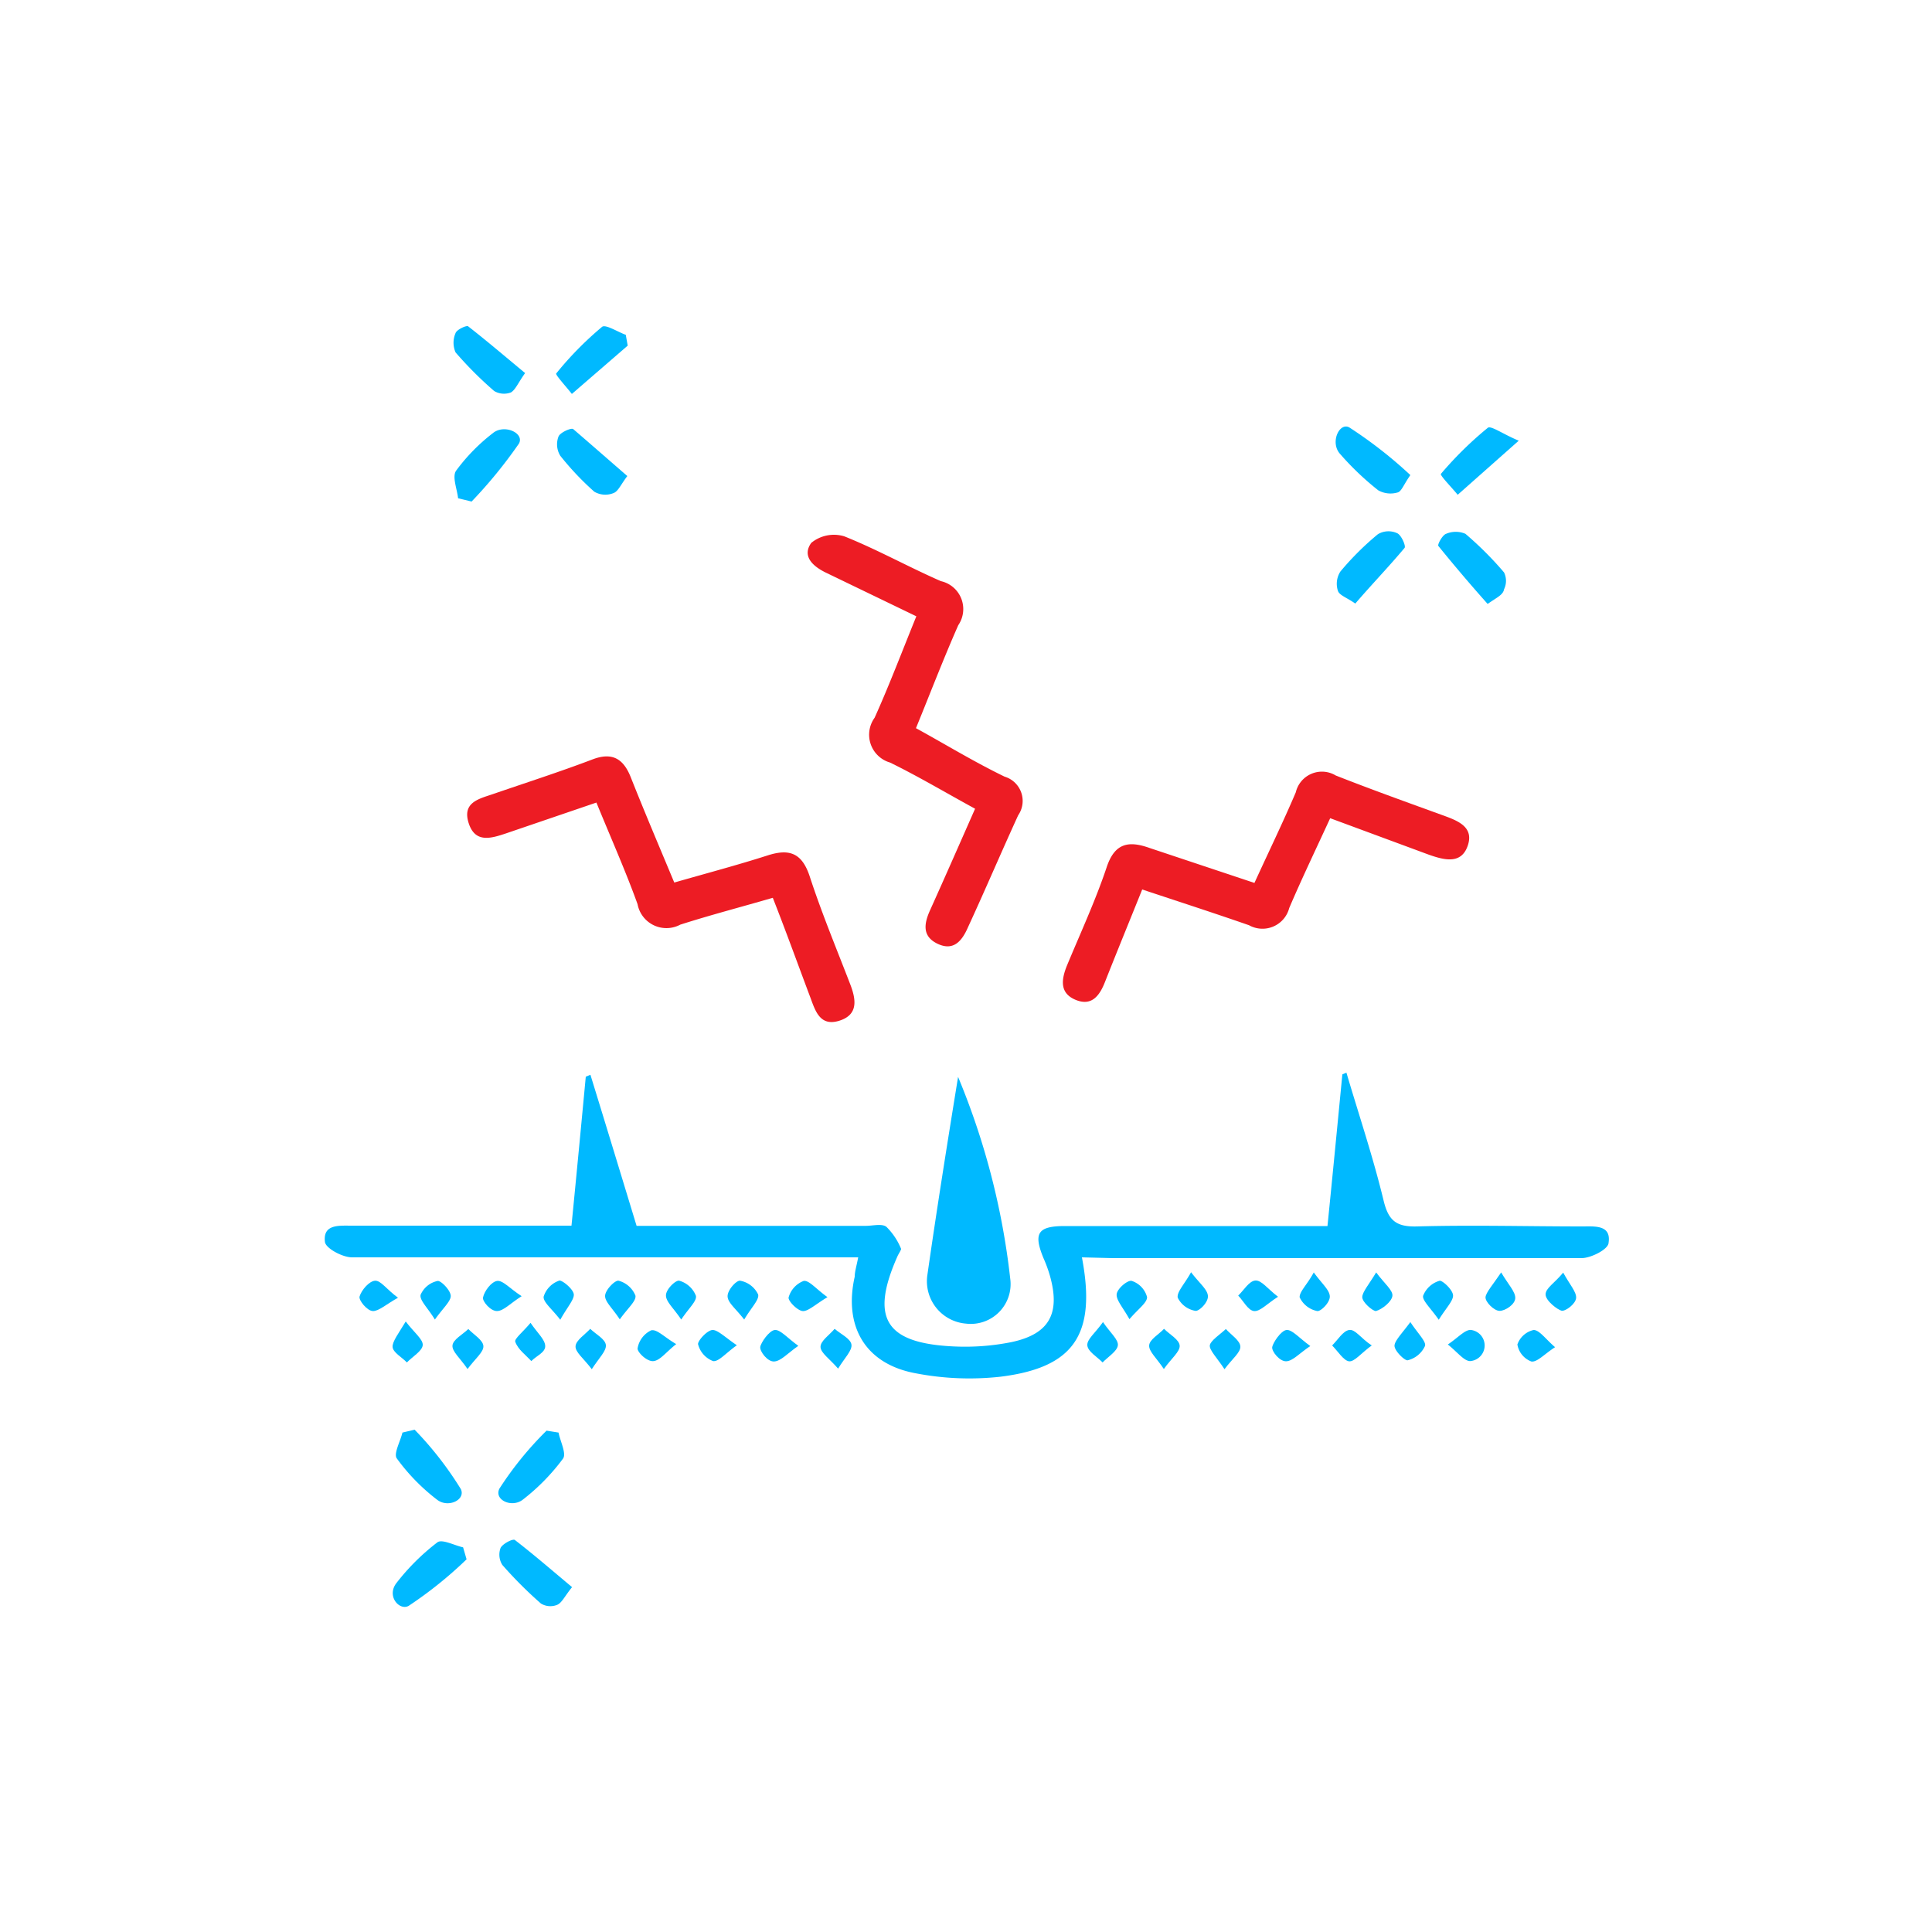 <svg id="Layer_1" data-name="Layer 1" xmlns="http://www.w3.org/2000/svg" viewBox="0 0 100 100"><defs><style>.cls-1{fill:#00b9ff;}.cls-2{fill:#ed1c24;}</style></defs><title>Dermatology</title><path class="cls-1" d="M56,65.08c.76,4-.41,5.71-4.23,6.18a14.65,14.65,0,0,1-4.38-.18c-2.6-.48-3.73-2.42-3.15-5,0-.26.09-.53.18-1h-7.2c-6.34,0-12.69,0-19,0-.49,0-1.35-.46-1.4-.79-.12-.93.72-.85,1.36-.85h11.4c.26-2.63.5-5.17.74-7.71l.24-.1c.79,2.56,1.57,5.13,2.39,7.82H44.81c.36,0,.84-.13,1.07.05a3.4,3.4,0,0,1,.76,1.14c0,.07-.12.24-.18.37-1.43,3.21-.65,4.51,2.88,4.68a12.23,12.23,0,0,0,3-.22c2-.42,2.55-1.51,2-3.45a6.9,6.9,0,0,0-.33-.9c-.53-1.29-.3-1.66,1.11-1.66,3.91,0,7.82,0,11.73,0h1.86c.27-2.68.52-5.27.77-7.85l.21-.09c.65,2.2,1.38,4.37,1.92,6.6.25,1.06.66,1.39,1.74,1.36,2.85-.08,5.71,0,8.56,0,.63,0,1.49-.09,1.35.84,0,.34-.91.8-1.4.8-8.09,0-16.19,0-24.28,0Z"/><path class="cls-2" d="M68.85,42.35C68.09,44,67.37,45.5,66.73,47a1.43,1.43,0,0,1-2.08.89c-1.81-.63-3.63-1.22-5.53-1.85-.66,1.64-1.3,3.2-1.92,4.77-.28.72-.69,1.29-1.53.94s-.73-1.06-.45-1.76c.7-1.69,1.48-3.37,2.06-5.1.42-1.27,1.15-1.38,2.22-1l5.43,1.81c.74-1.62,1.48-3.14,2.14-4.69a1.39,1.39,0,0,1,2.07-.87c1.88.74,3.78,1.42,5.68,2.11.73.27,1.48.61,1.14,1.55s-1.2.72-2,.44Z"/><path class="cls-2" d="M50.47,41.86c-1.52-.83-2.93-1.67-4.4-2.39a1.5,1.5,0,0,1-.8-2.32c.77-1.71,1.43-3.46,2.16-5.25l-4.64-2.24c-.7-.33-1.3-.86-.8-1.56a1.85,1.85,0,0,1,1.71-.34c1.7.68,3.31,1.58,5,2.32a1.48,1.48,0,0,1,.9,2.28c-.76,1.72-1.43,3.47-2.19,5.33,1.55.85,3,1.74,4.59,2.51a1.31,1.31,0,0,1,.7,2C51.82,44.12,51,46.05,50.1,48c-.31.71-.75,1.24-1.57.85s-.7-1.06-.38-1.76C48.93,45.36,49.68,43.65,50.47,41.86Z"/><path class="cls-2" d="M30.87,41.54l-4.66,1.59c-.78.26-1.61.53-1.95-.52s.48-1.25,1.2-1.49c1.74-.6,3.49-1.16,5.2-1.81,1.07-.41,1.63,0,2,.95.71,1.79,1.46,3.55,2.24,5.42,1.67-.48,3.26-.9,4.82-1.4,1.14-.37,1.79-.13,2.19,1.08.61,1.87,1.37,3.7,2.08,5.54.31.79.47,1.61-.54,1.93s-1.25-.51-1.51-1.21C41.33,50,40.71,48.28,40,46.47c-1.65.48-3.23.89-4.79,1.39A1.52,1.52,0,0,1,33,46.8C32.38,45.08,31.63,43.4,30.87,41.54Z"/><path class="cls-1" d="M49.59,55.74a38.14,38.14,0,0,1,2.7,10.45A2.06,2.06,0,0,1,50,68.51,2.2,2.2,0,0,1,48,66C48.5,62.5,49.06,59,49.59,55.74Z"/><path class="cls-1" d="M77,31.26c-.89-1-1.74-2-2.55-3-.06-.07.21-.57.4-.63a1.27,1.27,0,0,1,1,0,17.69,17.69,0,0,1,2,2,1,1,0,0,1,0,.87C77.8,30.8,77.46,30.93,77,31.26Z"/><path class="cls-1" d="M73,24.59c-.35.5-.46.85-.66.9a1.3,1.3,0,0,1-1-.11,14.67,14.67,0,0,1-2-1.91c-.5-.6,0-1.64.51-1.34A22.75,22.75,0,0,1,73,24.59Z"/><path class="cls-1" d="M27.18,19.31c-.36.5-.49.85-.73,1a1,1,0,0,1-.87-.07,19.45,19.45,0,0,1-2-2,1.24,1.24,0,0,1,0-1c.06-.18.56-.41.65-.35C25.17,17.62,26.13,18.44,27.18,19.31Z"/><path class="cls-1" d="M21.46,74a17.75,17.75,0,0,1,2.39,3.07c.27.55-.64,1-1.22.56a10.34,10.34,0,0,1-2.09-2.14c-.18-.24.18-.88.29-1.34Z"/><path class="cls-1" d="M70.15,31.24c-.44-.31-.83-.43-.9-.66a1.17,1.17,0,0,1,.13-1,14.74,14.74,0,0,1,1.94-1.93,1.07,1.07,0,0,1,1-.05c.21.09.46.66.38.76C71.88,29.34,71,30.25,70.15,31.24Z"/><path class="cls-1" d="M28.91,74.15c.09.46.42,1.09.23,1.35a10.81,10.81,0,0,1-2.09,2.13c-.57.43-1.49,0-1.2-.58a17.56,17.56,0,0,1,2.44-3Z"/><path class="cls-1" d="M29.61,82.15c-.39.48-.53.82-.78.92A.94.94,0,0,1,28,83a21.4,21.4,0,0,1-2-2,1,1,0,0,1-.09-.88c.11-.22.64-.49.74-.41C27.61,80.45,28.57,81.28,29.61,82.15Z"/><path class="cls-1" d="M24.15,80.71a21,21,0,0,1-3,2.41c-.47.26-1.15-.49-.64-1.17a11.55,11.55,0,0,1,2.13-2.12c.24-.18.88.16,1.33.26Z"/><path class="cls-1" d="M23.71,25.79c-.05-.48-.32-1.12-.1-1.43a9.7,9.7,0,0,1,1.9-1.94c.59-.49,1.65,0,1.35.54a24.33,24.33,0,0,1-2.45,3Z"/><path class="cls-1" d="M78.61,22.81l-3.16,2.8c-.3-.37-.92-1-.87-1.08A18.61,18.61,0,0,1,77,22.15C77.15,22,77.77,22.46,78.61,22.81Z"/><path class="cls-1" d="M32.49,17.89l-2.89,2.5c-.29-.37-.87-1-.81-1.06a17.42,17.42,0,0,1,2.37-2.41c.18-.15.81.26,1.23.41Z"/><path class="cls-1" d="M32.47,24.64c-.33.43-.47.79-.71.88a1.13,1.13,0,0,1-1-.07A14.62,14.62,0,0,1,29,23.59a1.13,1.13,0,0,1-.09-1c.09-.21.66-.46.76-.38C30.59,23,31.49,23.79,32.47,24.64Z"/><path class="cls-1" d="M43.38,70.84c-.43-.5-.9-.81-.91-1.12s.47-.63.73-.94c.31.27.82.5.87.81S43.72,70.28,43.38,70.84Z"/><path class="cls-1" d="M66.15,67.12c-.58.37-.93.77-1.24.74s-.55-.52-.82-.8c.29-.28.56-.75.88-.78S65.6,66.7,66.15,67.12Z"/><path class="cls-1" d="M60.24,70.86c-.37-.56-.78-.91-.76-1.22s.5-.57.77-.86c.29.29.79.56.81.87S60.64,70.3,60.24,70.86Z"/><path class="cls-1" d="M38.52,68.3c-.44-.57-.85-.87-.86-1.2s.46-.84.65-.81a1.28,1.28,0,0,1,.93.71C39.31,67.27,38.89,67.67,38.52,68.3Z"/><path class="cls-1" d="M42.83,67.14c-.62.37-1,.74-1.28.72s-.78-.54-.73-.71a1.28,1.28,0,0,1,.78-.85C41.88,66.26,42.23,66.71,42.83,67.14Z"/><path class="cls-1" d="M38.14,69.63c-.58.41-.94.86-1.23.82a1.26,1.26,0,0,1-.78-.88c0-.2.49-.73.76-.73S37.56,69.24,38.14,69.63Z"/><path class="cls-1" d="M74.94,69.59c.54-.36.9-.79,1.21-.75a.81.81,0,0,1-.06,1.61C75.77,70.44,75.45,70,74.94,69.59Z"/><path class="cls-1" d="M68,65.86c.42.58.8.89.83,1.22s-.47.81-.65.78a1.28,1.28,0,0,1-.91-.71C67.25,66.86,67.67,66.48,68,65.86Z"/><path class="cls-1" d="M71,69.64c-.55.4-.9.86-1.18.82s-.58-.53-.87-.82c.29-.28.56-.75.88-.8S70.41,69.25,71,69.64Z"/><path class="cls-1" d="M57.09,68.43c.38.56.81.91.77,1.21s-.51.59-.79.88c-.28-.29-.76-.56-.79-.88S56.69,69,57.09,68.43Z"/><path class="cls-1" d="M30.63,70.87c-.41-.55-.86-.88-.84-1.19s.49-.6.76-.9c.29.28.78.53.81.84S31,70.29,30.63,70.87Z"/><path class="cls-1" d="M22.51,68.3c-.38-.62-.8-1-.74-1.28a1.23,1.23,0,0,1,.89-.72c.19,0,.68.51.67.79S22.92,67.72,22.51,68.3Z"/><path class="cls-1" d="M29,68.31c-.44-.57-.9-.92-.86-1.2a1.28,1.28,0,0,1,.82-.83c.17,0,.72.45.74.72S29.34,67.69,29,68.31Z"/><path class="cls-1" d="M74.47,68.31c-.42-.6-.86-1-.81-1.24a1.3,1.3,0,0,1,.86-.78c.17,0,.68.48.69.76S74.85,67.7,74.47,68.31Z"/><path class="cls-1" d="M21,68.4c.44.58.91.93.88,1.23s-.53.59-.82.89c-.26-.27-.72-.52-.74-.8S20.64,69,21,68.4Z"/><path class="cls-1" d="M24.2,70.86c-.38-.56-.81-.91-.78-1.22s.53-.57.82-.85c.28.29.76.57.78.88S24.6,70.32,24.2,70.86Z"/><path class="cls-1" d="M41.32,69.66c-.57.4-.9.79-1.25.81s-.75-.53-.72-.75.46-.85.75-.88S40.76,69.26,41.32,69.66Z"/><path class="cls-1" d="M63.38,70.87c-.38-.58-.8-1-.76-1.24s.54-.57.83-.84c.27.3.73.59.75.9S63.78,70.33,63.38,70.87Z"/><path class="cls-1" d="M67.82,69.67c-.58.39-.91.78-1.25.79s-.76-.52-.72-.74.45-.85.74-.88S67.25,69.26,67.82,69.67Z"/><path class="cls-1" d="M80.49,69.73c-.56.36-.93.79-1.23.74a1.14,1.14,0,0,1-.72-.88,1.16,1.16,0,0,1,.84-.75C79.68,68.84,80,69.31,80.49,69.73Z"/><path class="cls-1" d="M71.23,65.86c.43.58.88.93.84,1.22s-.51.68-.85.78c-.18,0-.71-.46-.71-.72S70.87,66.46,71.23,65.86Z"/><path class="cls-1" d="M58.46,68.28c-.34-.61-.7-1-.66-1.3s.58-.74.78-.68a1.21,1.21,0,0,1,.79.83C59.39,67.42,58.92,67.74,58.46,68.28Z"/><path class="cls-1" d="M27,67.09c-.6.38-.93.76-1.27.77s-.77-.51-.73-.7c.07-.34.44-.83.74-.86S26.38,66.69,27,67.09Z"/><path class="cls-1" d="M77.7,65.86c.37.63.74,1,.73,1.33s-.52.66-.81.66-.74-.46-.73-.7S77.29,66.47,77.7,65.86Z"/><path class="cls-1" d="M27.46,68.47c.36.53.74.85.76,1.19s-.46.52-.72.79c-.29-.32-.69-.6-.83-1C26.61,69.3,27.07,68.94,27.46,68.47Z"/><path class="cls-1" d="M35,69.57c-.54.43-.83.84-1.17.88S33,70,33,69.8a1.26,1.26,0,0,1,.7-.94C34,68.78,34.38,69.21,35,69.57Z"/><path class="cls-1" d="M20.6,67.17c-.61.34-1,.7-1.3.69s-.74-.56-.69-.75c.1-.34.5-.8.8-.82S20,66.73,20.6,67.17Z"/><path class="cls-1" d="M32.08,68.29c-.38-.58-.77-.91-.76-1.22s.52-.82.7-.78a1.3,1.3,0,0,1,.87.77C32.94,67.34,32.5,67.7,32.08,68.29Z"/><path class="cls-1" d="M80.91,65.87c.34.62.69,1,.67,1.31s-.56.71-.76.66S80,67.33,80,67,80.46,66.42,80.91,65.87Z"/><path class="cls-1" d="M73,68.43c.38.58.82,1,.76,1.23a1.32,1.32,0,0,1-.91.75c-.17,0-.69-.51-.67-.77S72.58,69,73,68.43Z"/><path class="cls-1" d="M61.65,65.85c.43.57.83.87.87,1.21s-.45.81-.64.79a1.25,1.25,0,0,1-.92-.68C60.9,66.88,61.3,66.48,61.65,65.85Z"/><path class="cls-1" d="M35.26,68.3c-.4-.6-.79-.92-.79-1.25s.52-.81.69-.76a1.3,1.3,0,0,1,.86.78C36.08,67.34,35.65,67.71,35.26,68.3Z"/></svg>